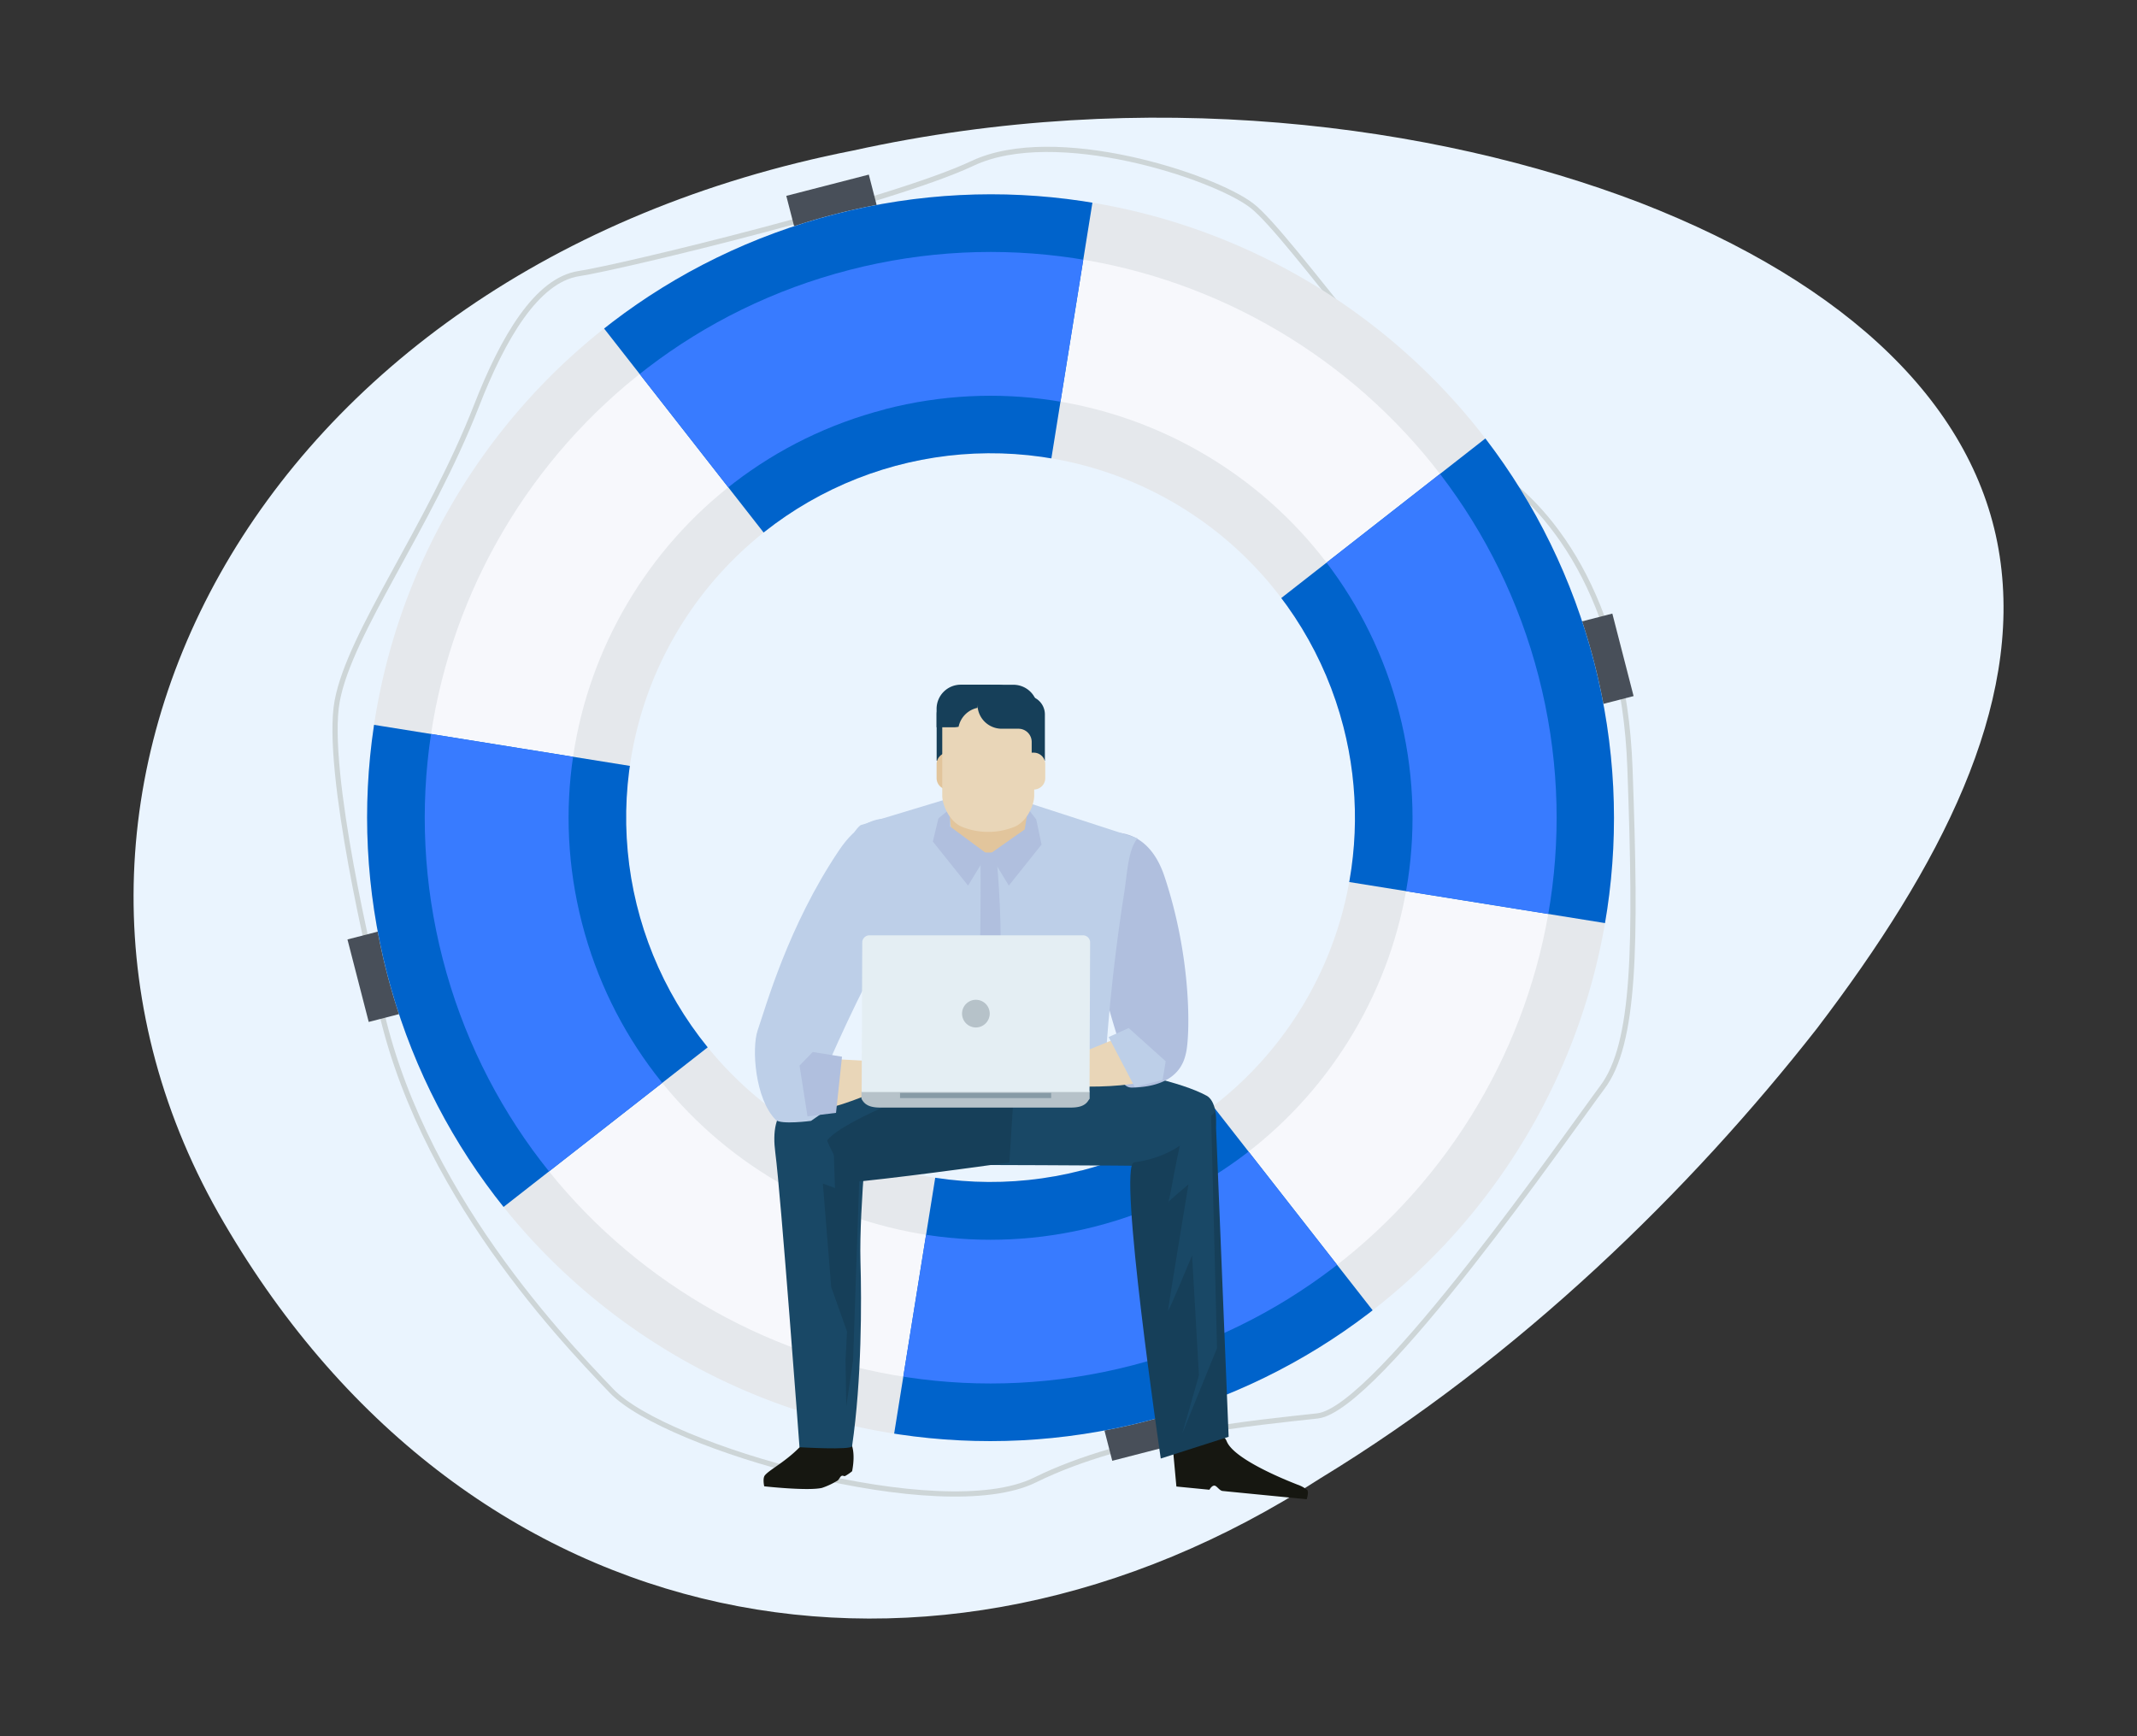 <svg id="Layer_6" data-name="Layer 6" xmlns="http://www.w3.org/2000/svg" xmlns:xlink="http://www.w3.org/1999/xlink" viewBox="0 0 800 650"><rect x="0" y="0" width="800" height="650" fill="#333333" stroke="none"/><defs><style>.cls-1,.cls-3{fill:none;}.cls-2{fill:#eaf4fe;}.cls-3{stroke:#cdd5d7;stroke-miterlimit:10;stroke-width:1.95px;}.cls-4{fill:#484f59;}.cls-5{fill:#e5e8ec;}.cls-6{fill:#f7f8fc;}.cls-7{clip-path:url(#clip-path);}.cls-8{fill:#0063cb;}.cls-9{clip-path:url(#clip-path-2);}.cls-10{fill:#387bff;}.cls-11{fill:#194866;}.cls-12{fill:#b0bfde;}.cls-13{fill:#bdcfe8;}.cls-14{fill:#e2c59c;}.cls-15{fill:#163f59;}.cls-16{fill:#e9d6b8;}.cls-17{fill:#161711;}.cls-18{fill:#b6c2c9;}.cls-19{fill:#879ba6;}.cls-20{fill:#e4eef3;}</style><clipPath id="clip-path"><path class="cls-1" d="M312.58,80.19c-124.8,32.16-199.87,159.38-167.71,284.18S304.26,564.24,429.05,532.08,628.92,372.69,596.77,247.91,437.37,48,312.58,80.19Zm92.28,358a136.41,136.41,0,1,1,98.05-166.13A136.39,136.39,0,0,1,404.86,438.22Z"/></clipPath><clipPath id="clip-path-2"><path class="cls-1" d="M423.67,511.22C310.57,540.37,194.87,472.08,165.73,359S204.86,130.19,318,101.05s228.81,39.14,258,152.23S536.77,482.07,423.67,511.22Zm-92.28-358c-84.33,21.73-135.26,108-113.52,192.38s108,135.26,192.36,113.52,135.28-108,113.54-192.36S415.74,131.44,331.39,153.18Z"/></clipPath></defs><path class="cls-2" d="M319.35,56.36C428.94,32.19,536.55,46.21,614,75.91c78.16,30.4,126.1,76.48,134.59,132.26,8.58,56.32-21.8,115.71-68.46,176.94-47.43,60.53-111.21,122.9-186,168.43C350,646.91,176,615.87,83.81,457.73-8.35,300.66,93.7,100.76,319.35,56.36Z"/><path class="cls-3" d="M140.23,365.57s-18.88-77.19-14-103.15,34.33-64.83,52.18-110.59c9.85-25.26,22.48-47,38.31-49.4S333.29,75.68,364.12,61.14,454.27,65.89,468.66,77s64.43,83.83,87.73,97.59,51.48,48.91,53.79,112.92c2.43,66.9,1.92,103.24-10.34,119.58s-84.2,120.5-106.62,123-70.73,6.7-105.79,24S249.27,541.93,229,520.8,151.74,439.71,140.23,365.57Z"/><rect class="cls-4" x="295.44" y="69.17" width="31.9" height="12.76" transform="translate(-9 80.07) rotate(-14.45)"/><rect class="cls-4" x="414.3" y="530.33" width="31.89" height="12.76" transform="translate(-120.33 124.36) rotate(-14.45)"/><rect class="cls-4" x="595.02" y="230.76" width="12.75" height="31.9" transform="translate(-42.54 157.91) rotate(-14.45)"/><rect class="cls-4" x="133.86" y="349.61" width="12.75" height="31.89" transform="translate(-86.79 46.56) rotate(-14.45)"/><path class="cls-5" d="M312.58,80.19c-124.8,32.16-199.87,159.38-167.71,284.18S304.26,564.24,429.05,532.08,628.92,372.69,596.77,247.91,437.37,48,312.58,80.19Zm92.28,358a136.41,136.41,0,1,1,98.05-166.13A136.39,136.39,0,0,1,404.86,438.22Z"/><path class="cls-6" d="M423.67,511.22C310.57,540.37,194.87,472.08,165.73,359S204.86,130.19,318,101.05s228.81,39.14,258,152.23S536.77,482.07,423.67,511.22Zm-92.28-358c-84.33,21.73-135.26,108-113.52,192.38s108,135.26,192.36,113.52,135.28-108,113.54-192.36S415.74,131.44,331.39,153.18Z"/><g class="cls-7"><polygon class="cls-8" points="371.54 308.95 260.96 167.51 150.35 26.07 289.39 -9.76 428.44 -45.6 400 131.68 371.54 308.95"/><polygon class="cls-8" points="371.38 308.32 481.97 449.76 592.56 591.2 453.53 627.04 314.48 662.87 342.94 485.59 371.38 308.32"/><polygon class="cls-8" points="371.77 308.55 230.35 419.14 88.89 529.74 53.05 390.69 17.22 251.66 194.52 280.11 371.77 308.55"/><polygon class="cls-8" points="371.14 308.72 512.59 198.14 654.02 87.55 689.86 226.58 725.68 365.61 548.42 337.17 371.14 308.72"/></g><g class="cls-9"><polygon class="cls-10" points="371.54 308.95 260.96 167.51 150.35 26.07 289.39 -9.76 428.44 -45.6 400 131.68 371.54 308.95"/><polygon class="cls-10" points="371.38 308.32 481.97 449.76 592.56 591.2 453.53 627.04 314.48 662.87 342.94 485.59 371.38 308.32"/><polygon class="cls-10" points="371.77 308.55 230.35 419.14 88.89 529.74 53.05 390.69 17.22 251.66 194.52 280.11 371.77 308.55"/><polygon class="cls-10" points="371.14 308.72 512.59 198.14 654.02 87.55 689.86 226.58 725.68 365.61 548.42 337.17 371.14 308.72"/></g><path class="cls-11" d="M356.19,436.11s60.77.13,84.23.49c16.25.24,17.72-22.9,11.31-26.38-19.44-10.59-80.08-16-80.08-16L330.4,432.09S332.71,432,356.19,436.11Z"/><path class="cls-12" d="M413.49,312.09s15.62-4.38,22.43,16c10.44,31.31,9.52,60,8.06,66.16-.67,2.81-2.67,12.54-20.13,12.92-7.08.16-4.25-15-4.25-15a331.47,331.47,0,0,1-9.38-34.69C405.38,335.69,413.49,312.09,413.49,312.09Z"/><path class="cls-13" d="M425.85,313.85l-40.07-13-30.34-2L322.21,308.9s-10.88,7.5-.79,31.59,6.22,61.85,6.22,61.85l85.75,2.75a698.28,698.28,0,0,1,7.3-69.81C422,327.49,422.12,318.33,425.85,313.85Z"/><path class="cls-12" d="M367,403.41h4.36a363.39,363.39,0,0,0-.68-102.05c-1.31.78-2.62,1.57-4,2.35C367.88,338.05,366,372.4,367,403.41Z"/><path class="cls-14" d="M384.07,310.33c-.59,4.64-4.38,8.65-8.37,8.84H364.39c-4-.19-7.78-4.2-8.36-8.84q-1.39-11.46-2.78-22.93c-.62-4.58,2.1-13.78,8.13-16.5a21.7,21.7,0,0,1,17.34,0c6,2.72,8.75,11.92,8.13,16.5Q385.47,298.88,384.07,310.33Z"/><polygon class="cls-12" points="369.6 319.74 362.4 331.54 349.22 315.06 351.3 306.38 355.57 302.88 355.63 309.4 369.6 319.74"/><polygon class="cls-12" points="370.47 319.74 377.66 331.54 389.92 316.18 387.92 306.77 384.84 302.8 383.6 310.52 370.47 319.74"/><path class="cls-15" d="M368.33,256.36a9,9,0,0,0-7.57,4.1h-3.12a7,7,0,0,0-7,7v17.35h4.94v-7.06a4.94,4.94,0,0,1,4.94-4.93h1.33a9.07,9.07,0,0,0,9.07-9.07v-7.41Z"/><path class="cls-14" d="M359.57,291.29a4.29,4.29,0,0,1-4.3,4.3h-.36a4.29,4.29,0,0,1-4.29-4.3v-5.22a4.3,4.3,0,0,1,4.29-4.29h.36a4.33,4.33,0,0,1,4,2.56"/><path class="cls-15" d="M364.48,263.25v-6.89h14.89a9.07,9.07,0,0,1,9.07,9.06v6.89h-14.9A9.06,9.06,0,0,1,364.48,263.25Z"/><path class="cls-16" d="M387.16,297.89c0,3.59-2.78,9.71-7.34,11.63a26.26,26.26,0,0,1-19.75,0c-4.57-1.92-7.3-8-7.33-11.63v-30.7c0-3.62,3.6-6.67,8.05-6.76h18.3c4.47.09,8.1,3.14,8.07,6.76Z"/><path class="cls-15" d="M373.47,256.36a9,9,0,0,1,7.58,4.1h3.11a7,7,0,0,1,7,7v17.35h-4.94v-7.06a4.94,4.94,0,0,0-4.95-4.93H375a9.07,9.07,0,0,1-9.07-9.07v-7.41Z"/><path class="cls-16" d="M382.29,286.07a4.3,4.3,0,0,1,4.3-4.29H387a4.3,4.3,0,0,1,4.3,4.29v5.22a4.31,4.31,0,0,1-4.3,4.3h-.37a4.3,4.3,0,0,1-3.93-2.56"/><path class="cls-15" d="M365.92,265a9.51,9.51,0,0,0,.18-1.78v-6.89h-6.42a9.05,9.05,0,0,0-9.06,9.06v6.89H357a8.1,8.1,0,0,0,1.86-.2A9.11,9.11,0,0,1,365.92,265Z"/><path class="cls-17" d="M286.34,552.33c-.93,1.13-.25,4.11-.25,4.11s16.37,1.82,21.63.59a28.15,28.15,0,0,0,5.85-2.75c.36-.21,1-1.47,1.37-1.68.66-.39,1,.26,1.57-.09a17,17,0,0,0,2.49-1.72c1.44-7.51-.47-10.53-.47-10.53s-13.92-4.63-16.54-1.41C295.85,546.46,288.39,549.84,286.34,552.33Z"/><path class="cls-17" d="M439.25,544.17l1.14,12.35,12.37,1.21s.86-1.65,1.91-1.54c.88.08,1.85,1.91,3.05,2,2.6.27,5.48.54,6.64.66l24.82,2.43s.82-2.5.22-3.45a12,12,0,0,0-3.64-2c-6.22-2.42-23.95-9.82-26.53-16.24C456.08,531.81,439.25,544.17,439.25,544.17Z"/><path class="cls-16" d="M420.55,387.7l-41.83,17.08s29.67,4.23,48.22.46C439.48,402.67,421.11,387.15,420.55,387.7Z"/><path class="cls-11" d="M325.58,413.72s-4,38.21-3.46,58.4c.45,15.23.49,44.44-3.14,69.31-.23,1.53-19.68.38-19.68.38s-7-94.71-9.06-110.3S294.2,404.66,325.58,413.72Z"/><path class="cls-15" d="M448,422.93s-6.27,9.9-23.46,12.25c-6.22.85,10,110.86,10,110.86l25.41-8.13L455,416.24Z"/><path class="cls-15" d="M377.87,435.18s-33.23,4.74-55.41,7.06c-8.13.86-15.16-21.9-16.1-22.89-5.95-6.21-11.8-5.42-11.6-5.65,4.81-5.2,29.69-10,55.69-16.12s29.95-2.25,29.95-2.25Z"/><path class="cls-11" d="M350.45,397.58c-26,6.1-50.88,10.92-55.69,16.12-.2.23,5.65-.56,11.6,5.65.25.27,1.75,7.58,2.82,10.18-4.24-7.64,56.86-29.17,70.07-34.75C376.78,394,369.59,393.09,350.45,397.58Z"/><polygon class="cls-15" points="321.9 434.89 319.36 509.24 316.81 526.48 316.53 509.24 317.09 498.49 311.16 481.83 308.05 443.1 312.58 444.79 312.01 427.83 321.9 434.89"/><path class="cls-11" d="M447.11,413.7l6.22,1.7,2.27,89.31-13,31.94,6.23-21.76L446.27,470s-9,21.76-9,20.63,7.63-47.2,7.63-47.2-8.47,7.07-7.63,6.78S442.32,417.94,447.11,413.7Z"/><path class="cls-13" d="M340.57,309.27s-13.35-10.47-26.42,9C295,346.68,286.68,377,283.64,385.71c-2.31,6.73-1,25.72,6.78,33.55,1.89,1.88,13.2.37,13.2.37L311,414.5l-3.1-6-.17-4.72s9.49-22.89,21.14-44.53S340.57,309.27,340.57,309.27Z"/><path class="cls-16" d="M307.92,396.28l43.37,2.26s-41.77,19.16-43.15,15.86C300.31,395.69,307.92,396.28,307.92,396.28Z"/><path class="cls-16" d="M331.78,394.94c2.53-1.22,2.3-1.24,2.3-1.24a10.37,10.37,0,0,0,5.67,3.27c1.68.25,7.05.33,7.05.33l8,.19,3.7-.2a6.87,6.87,0,0,1,2.64.08c1.62,1,.24,1.87.24,1.87l-14.31,2L360.81,403s1.72.51,1.81,1.44-.5.85-.5.85l-16,1.71,7,1.66s1.68.55,1.79,1.45.21,1.26.21,1.26l-14.69-1.43S329.25,396.16,331.78,394.94Z"/><path class="cls-16" d="M347.64,403.79l9.62,1.76a8.07,8.07,0,0,1,3.16.86,1.29,1.29,0,0,1,.46,1.79L346.15,407Z"/><path class="cls-18" d="M407.92,411.35a.59.59,0,0,1,0-.08l0-2.74H322.49v2.74a.2.2,0,0,0,0,.08l.3.51c1.45,2.38,4.06,2.8,7,2.8h70.74c3,0,5.6-.42,7-2.8Z"/><rect class="cls-19" x="336.94" y="409.17" width="56.57" height="1.93"/><path class="cls-20" d="M407.87,408.83l.22-56a2.65,2.65,0,0,0-2.67-2.66H325.47a2.68,2.68,0,0,0-2.68,2.66l-.22,56Z"/><path class="cls-18" d="M370.51,379.49a5.21,5.21,0,0,1-5.2,5.17,5.18,5.18,0,1,1,5.2-5.17Z"/><polygon class="cls-12" points="302.3 417.94 299.31 398.93 304.26 393.85 315.21 395.6 312.97 416.63 302.3 417.94"/><polygon class="cls-13" points="435.24 404.3 436.38 397.31 422.53 384.87 415.03 388.25 424.83 407.01 435.24 404.3"/></svg>